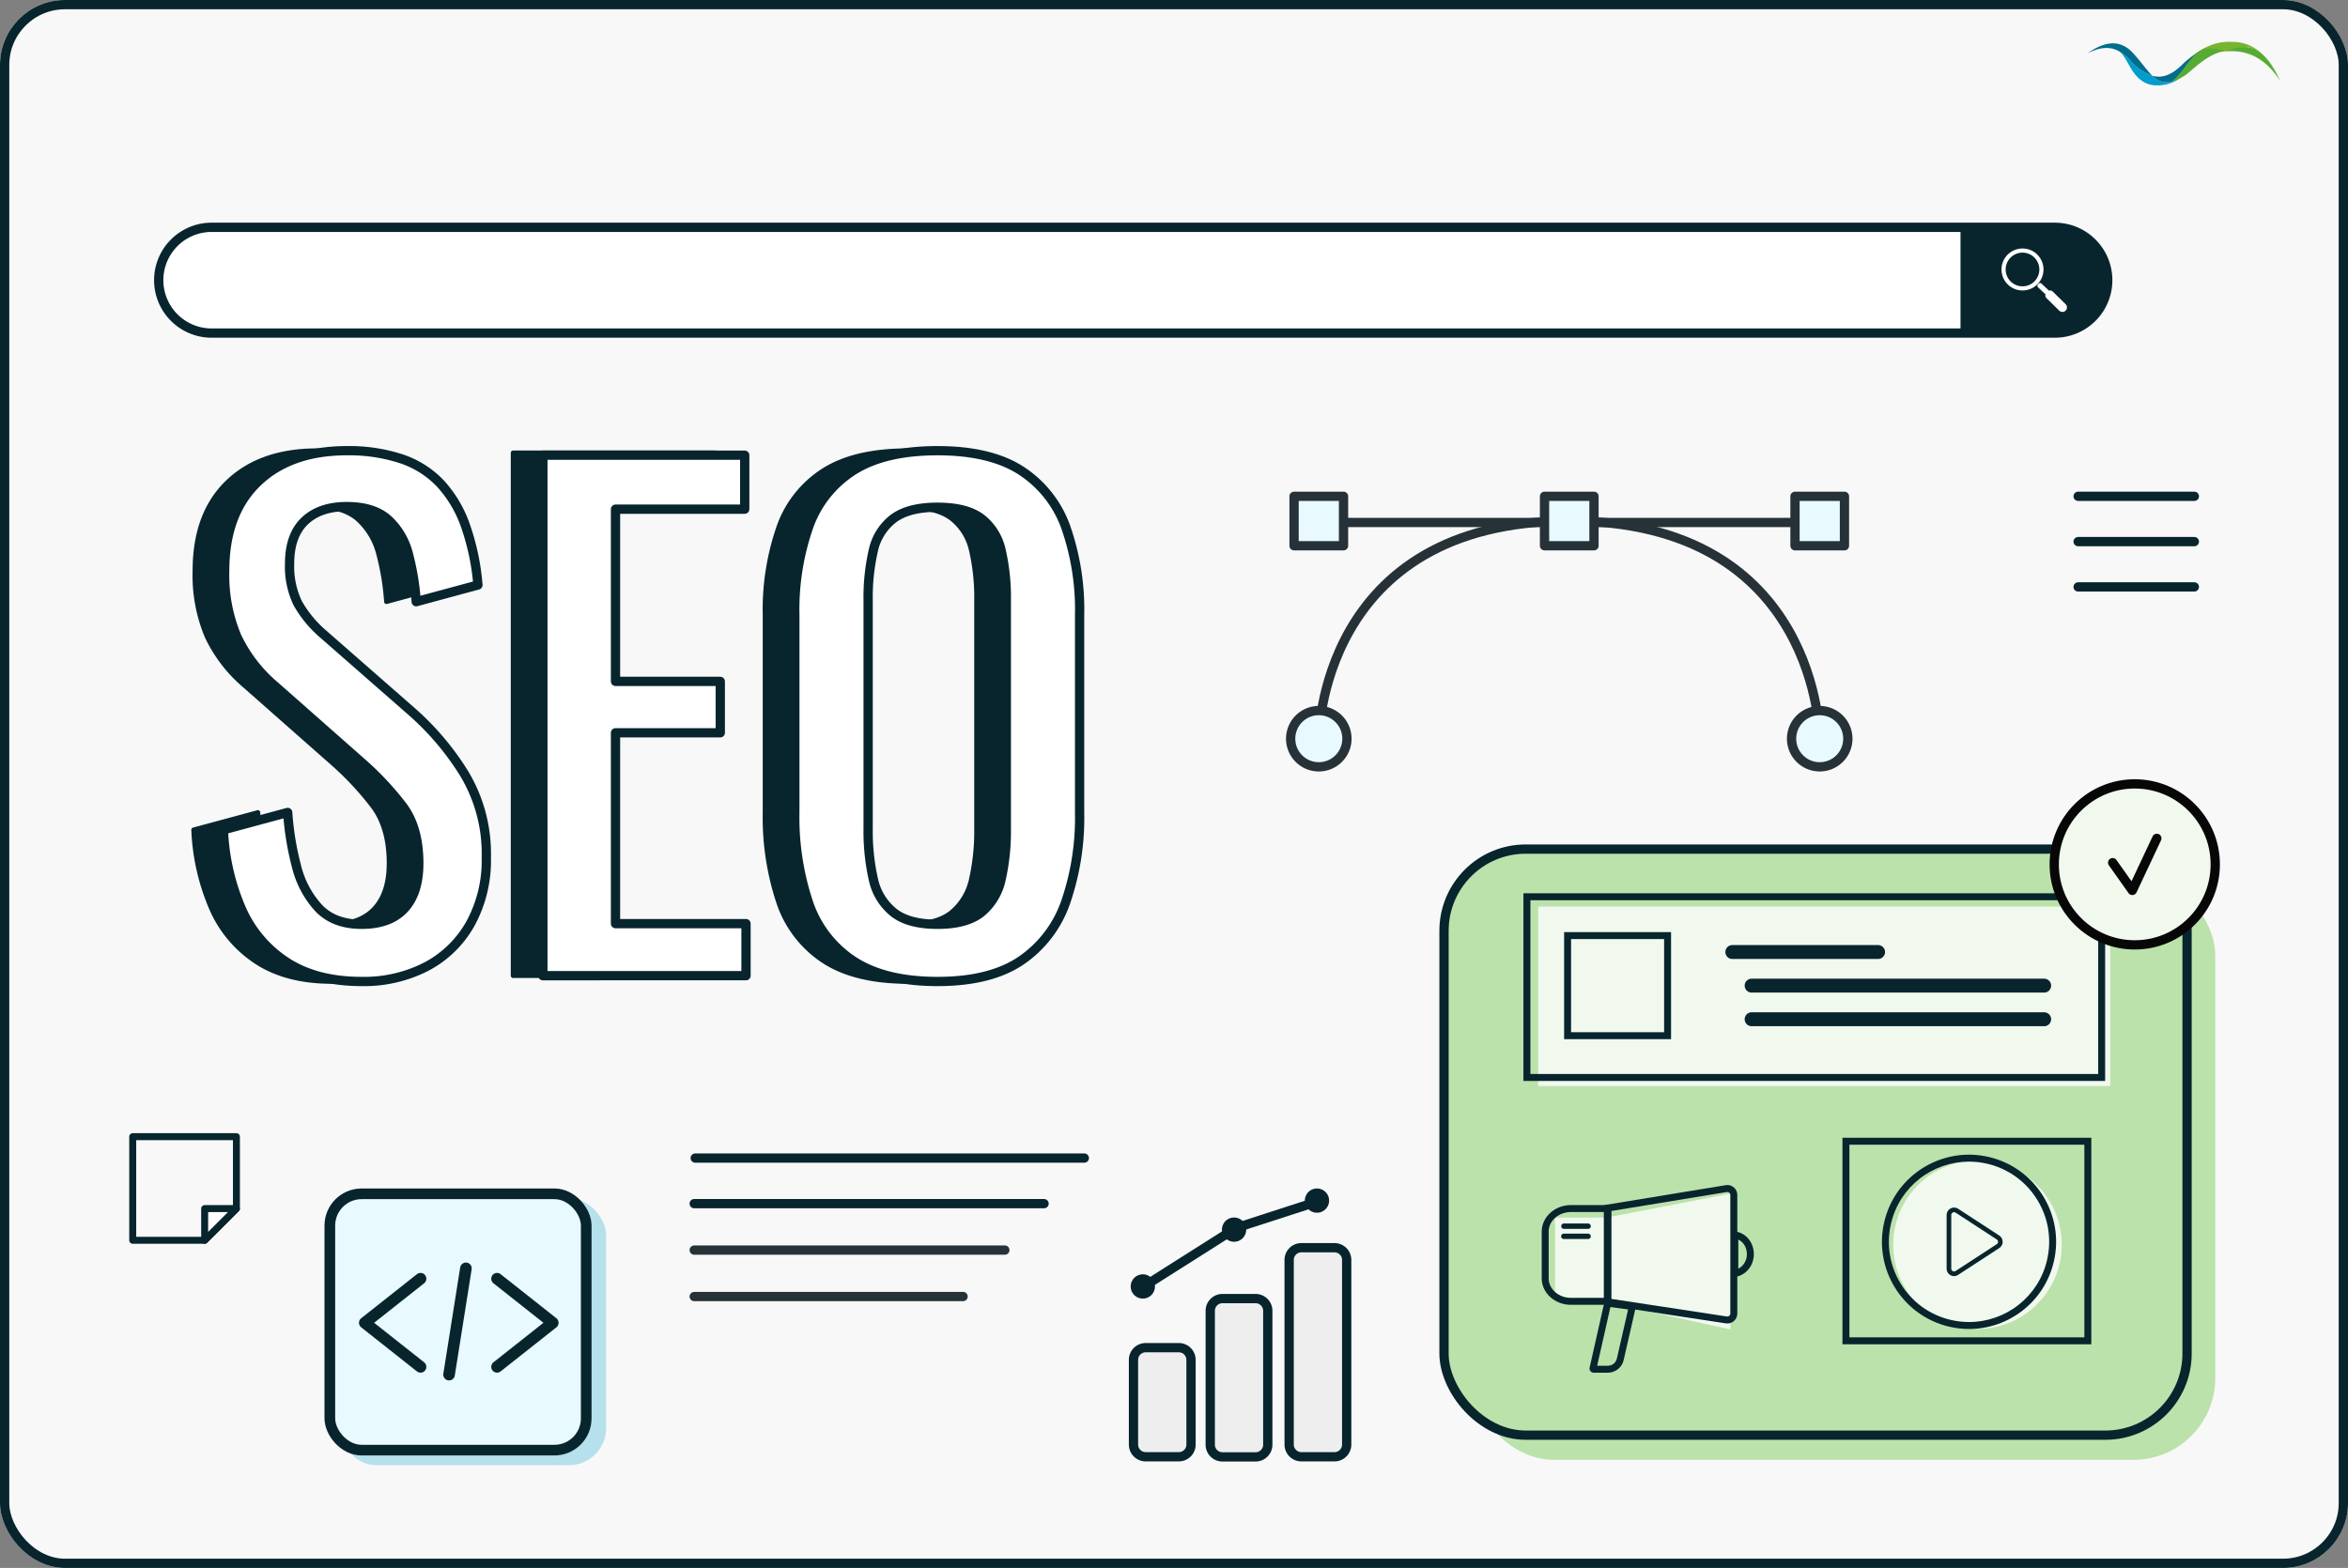<svg xmlns="http://www.w3.org/2000/svg" width="506" height="338" viewBox="0 0 506 338">
  <rect x="0" y="0" width="506" height="338" fill="#808080" stroke="none"/>
  <g id="Web" transform="translate(-99.303 -1398.299)">
    <g id="BG001" transform="translate(-327 -0.006)">
      <g id="Main_Service" data-name="Main Service" transform="translate(425.997 1394)">
        <g id="BG" transform="translate(0 0)">
          <g id="Rectangle_7462" data-name="Rectangle 7462" transform="translate(0.306 4.306)" fill="#f8f8f8" stroke="#08252e" stroke-width="2">
            <rect width="506" height="338" rx="14" stroke="none"/>
            <rect x="1" y="1" width="504" height="336" rx="13" fill="none"/>
          </g>
          <g id="Group_22991" data-name="Group 22991" transform="translate(450.183 13.334)">
            <path id="Path_22901" data-name="Path 22901" d="M280.38,21.232a8.308,8.308,0,0,0,6.413-1.659c-2.981,1.737-4.65,1.223-6.237-.308a11.567,11.567,0,0,1-4.972-3.508,8.606,8.606,0,0,0-2.521-1.938c2.255.935,2.723,6.46,7.316,7.414" transform="translate(-266.589 -11.956)" fill="#009ccc"/>
            <path id="Path_22902" data-name="Path 22902" d="M335.183,12.627a24.171,24.171,0,0,1,4.865-3.5c-2.365,2.467-2.961,4.671-5.226,6.386-2.981,1.737-4.65,1.223-6.237-.308,2.21.614,4.3-.25,6.6-2.579Z" transform="translate(-314.617 -7.898)" fill="#006d8e"/>
            <path id="Path_22903" data-name="Path 22903" d="M231.559,3.908a8.606,8.606,0,0,1,2.521,1.938,11.567,11.567,0,0,0,4.972,3.508c-1.268-1.223-2.481-3.091-4.273-5-2.588-2.75-5.771-2.611-9.694.14,2.591-1.287,4.624-1.472,6.475-.591Z" transform="translate(-225.084 -2.046)" fill="#006d8e"/>
            <path id="Path_22904" data-name="Path 22904" d="M412.421,1.629c-2.254-1.239-4.205.145-6.343.392-2,.231-4.066-.618-6.072.383a10.908,10.908,0,0,1,7.5-2.4,8.9,8.9,0,0,1,7.5,3.808,6.409,6.409,0,0,0-2.595-2.184" transform="translate(-376.4 0.001)" fill="#77b52e"/>
            <path id="Path_22905" data-name="Path 22905" d="M445,9.051c1.043.11,7.1-1.186,11.867,6.486C452.557,5.9,448.111,8.056,445,9.051" transform="translate(-415.322 -7.03)" fill="#56ab33"/>
            <path id="Path_22906" data-name="Path 22906" d="M370.931,11.327c-3.394.2-7.085,4.026-8.46,5.055a11.059,11.059,0,0,1-3.1,1.483c2.17-1.682,3.412-4.41,5.483-6.243,2.279-1.761,6.072-.3,6.072-.3" transform="translate(-341.252 -9.305)" fill="#56ab33"/>
          </g>
          <g id="Group_23794" data-name="Group 23794" transform="translate(-100.074 -783)" opacity="0">
            <g id="Group_23496" data-name="Group 23496" transform="translate(138.35 1040.349)">
              <rect id="Rectangle_7574" data-name="Rectangle 7574" width="82.459" height="51.681" fill="#e8faff" stroke="#08252e" stroke-width="1.5"/>
              <rect id="Rectangle_7577" data-name="Rectangle 7577" width="78.574" height="7.858" transform="translate(1.943 2.46)" fill="#c3e2ec"/>
              <line id="Line_317" data-name="Line 317" x2="21.076" transform="translate(9.387 17.117)" fill="none" stroke="#08252e" stroke-linecap="round" stroke-linejoin="round" stroke-width="2"/>
              <line id="Line_318" data-name="Line 318" x2="36.479" transform="translate(19.924 22.945)" fill="none" stroke="#08252e" stroke-linecap="round" stroke-linejoin="round" stroke-width="2"/>
              <line id="Line_319" data-name="Line 319" x2="10.741" transform="translate(15.265 28.774)" fill="none" stroke="#08252e" stroke-linecap="round" stroke-linejoin="round" stroke-width="2"/>
              <line id="Line_320" data-name="Line 320" x2="24.57" transform="translate(19.924 35.573)" fill="none" stroke="#08252e" stroke-linecap="round" stroke-linejoin="round" stroke-width="2"/>
              <line id="Line_321" data-name="Line 321" x2="21.076" transform="translate(9.387 41.401)" fill="none" stroke="#08252e" stroke-linecap="round" stroke-linejoin="round" stroke-width="2"/>
            </g>
            <g id="Group_23497" data-name="Group 23497" transform="translate(324.802 930.207)">
              <g id="Group_23472" data-name="Group 23472" transform="translate(1.245 1.245)">
                <path id="Path_27262" data-name="Path 27262" d="M35.933,38.523v-20a9.891,9.891,0,1,0-19.781,0v20H8.516v-20a17.527,17.527,0,0,1,35.055,0v20Z" transform="translate(-3.459 -1)" fill="#fff"/>
                <path id="Path_27263" data-name="Path 27263" d="M35.933,38.523v-20a9.891,9.891,0,1,0-19.781,0v20H8.516v-20a17.527,17.527,0,0,1,35.055,0v20Z" transform="translate(-3.459 -1)" fill="none" stroke="#08252e" stroke-miterlimit="10" stroke-width="2"/>
                <path id="Path_27264" data-name="Path 27264" d="M46.169,59.435A22.585,22.585,0,1,1,23.584,36.849,22.581,22.581,0,0,1,46.169,59.435" transform="translate(-1 -12.727)" fill="#bbe2ab"/>
                <path id="Path_27265" data-name="Path 27265" d="M46.169,59.435A22.585,22.585,0,1,1,23.584,36.849,22.581,22.581,0,0,1,46.169,59.435Z" transform="translate(-1 -12.727)" fill="none" stroke="#08252e" stroke-miterlimit="10" stroke-width="2"/>
                <path id="Path_27266" data-name="Path 27266" d="M37.287,62.445a5.3,5.3,0,1,0-7.356,4.888L27.8,75h8.377l-2.133-7.671a5.3,5.3,0,0,0,3.246-4.888" transform="translate(-9.403 -19.366)" fill="#08252e"/>
              </g>
            </g>
            <g id="Group_23498" data-name="Group 23498" transform="translate(238.547 845.081)">
              <line id="Line_442" data-name="Line 442" y1="30.852" x2="53.264" transform="translate(40.716 34.037)" fill="none" stroke="#08252e" stroke-miterlimit="10" stroke-width="2"/>
              <line id="Line_443" data-name="Line 443" x1="48.47" y2="28.075" transform="translate(130.986 184.924)" fill="none" stroke="#08252e" stroke-miterlimit="10" stroke-width="2"/>
              <line id="Line_444" data-name="Line 444" x2="51.966" y2="29.905" transform="translate(127.524 33.579)" fill="none" stroke="#08252e" stroke-miterlimit="10" stroke-width="2"/>
              <line id="Line_445" data-name="Line 445" x1="49.68" y1="28.589" transform="translate(40.683 183.677)" fill="none" stroke="#08252e" stroke-miterlimit="10" stroke-width="2"/>
              <line id="Line_446" data-name="Line 446" x2="0.087" y2="61.588" transform="translate(24.487 93.452)" fill="none" stroke="#08252e" stroke-miterlimit="10" stroke-width="2"/>
              <line id="Line_447" data-name="Line 447" x1="0.086" y1="61.089" transform="translate(197.896 93.693)" fill="none" stroke="#08252e" stroke-miterlimit="10" stroke-width="2"/>
              <g id="Group_23474" data-name="Group 23474" transform="translate(0.5 0.5)">
                <g id="Group_23476" data-name="Group 23476">
                  <path id="Path_27267" data-name="Path 27267" d="M53.047,114.12A48.976,48.976,0,0,0,94.694,137.3c.173,0,.343-.012.513-.013" transform="translate(15.386 33.85)" fill="none" stroke="#08252e" stroke-miterlimit="10" stroke-width="2"/>
                  <path id="Path_27268" data-name="Path 27268" d="M127.827,81.985A48.988,48.988,0,0,0,85.42,56.656" transform="translate(25.173 16.477)" fill="none" stroke="#08252e" stroke-miterlimit="10" stroke-width="2"/>
                  <path id="Path_27269" data-name="Path 27269" d="M85.42,137.218a48.964,48.964,0,0,0,40.953-22.879" transform="translate(25.173 33.916)" fill="none" stroke="#08252e" stroke-miterlimit="10" stroke-width="2"/>
                  <path id="Path_27270" data-name="Path 27270" d="M118.321,76.105a48.993,48.993,0,0,1-1.456,49.793" transform="translate(34.679 22.357)" fill="none" stroke="#08252e" stroke-miterlimit="10" stroke-width="2"/>
                  <path id="Path_27271" data-name="Path 27271" d="M53.251,76.424a49.031,49.031,0,0,0,1.505,49.092" transform="translate(13.676 22.453)" fill="none" stroke="#08252e" stroke-miterlimit="10" stroke-width="2"/>
                  <path id="Path_27272" data-name="Path 27272" d="M51.891,82.4A49,49,0,0,1,95.045,56.645c.172,0,.341.012.512.013" transform="translate(15.037 16.474)" fill="none" stroke="#08252e" stroke-miterlimit="10" stroke-width="2"/>
                  <path id="Path_27273" data-name="Path 27273" d="M72.279,26.252a20.834,20.834,0,0,0,16.6,8.245c.173,0,.34-.021.512-.026" transform="translate(21.2 7.285)" fill="none" stroke="#08252e" stroke-miterlimit="10" stroke-width="2"/>
                  <path id="Path_27274" data-name="Path 27274" d="M101.851,25.9A20.833,20.833,0,0,1,85.42,34.577" transform="translate(25.173 7.179)" fill="none" stroke="#08252e" stroke-miterlimit="10" stroke-width="2"/>
                  <path id="Path_27275" data-name="Path 27275" d="M106.82,33.579a20.892,20.892,0,1,0-33.545.458" transform="translate(20.204 -0.5)" fill="none" stroke="#08252e" stroke-miterlimit="10" stroke-width="2"/>
                  <path id="Path_27276" data-name="Path 27276" d="M85.42,151.063a20.879,20.879,0,0,1,19.893,16.418" transform="translate(25.173 45.018)" fill="none" stroke="#08252e" stroke-miterlimit="10" stroke-width="2"/>
                  <path id="Path_27277" data-name="Path 27277" d="M69.5,166.754a20.88,20.88,0,0,1,20.217-15.711c.173,0,.341.022.513.026" transform="translate(20.361 45.012)" fill="none" stroke="#08252e" stroke-miterlimit="10" stroke-width="2"/>
                  <path id="Path_27278" data-name="Path 27278" d="M69.659,163.107a20.884,20.884,0,1,0,40.623.735" transform="translate(20.204 48.659)" fill="none" stroke="#08252e" stroke-miterlimit="10" stroke-width="2"/>
                  <path id="Path_27279" data-name="Path 27279" d="M156.345,81.755c.09,0,.176.013.266.013a20.891,20.891,0,1,0-18.671-30.222" transform="translate(41.05 11.438)" fill="none" stroke="#08252e" stroke-miterlimit="10" stroke-width="2"/>
                  <path id="Path_27280" data-name="Path 27280" d="M139.113,68.74a20.743,20.743,0,0,1-.659-19.876" transform="translate(40.535 14.121)" fill="none" stroke="#08252e" stroke-miterlimit="10" stroke-width="2"/>
                  <path id="Path_27281" data-name="Path 27281" d="M156.192,74.458a20.855,20.855,0,0,1-17.747-10.333" transform="translate(41.203 18.735)" fill="none" stroke="#08252e" stroke-miterlimit="10" stroke-width="2"/>
                  <path id="Path_27282" data-name="Path 27282" d="M18.919,74.275A20.879,20.879,0,0,0,33.987,63.936" transform="translate(5.068 18.678)" fill="none" stroke="#08252e" stroke-miterlimit="10" stroke-width="2"/>
                  <path id="Path_27283" data-name="Path 27283" d="M40.716,52.952A20.889,20.889,0,1,0,21.391,81.769a21.109,21.109,0,0,0,3.1-.254" transform="translate(-0.5 11.438)" fill="none" stroke="#08252e" stroke-miterlimit="10" stroke-width="2"/>
                  <path id="Path_27284" data-name="Path 27284" d="M31.65,49.942a20.815,20.815,0,0,1-1.162,18.225" transform="translate(8.566 14.447)" fill="none" stroke="#08252e" stroke-miterlimit="10" stroke-width="2"/>
                  <path id="Path_27285" data-name="Path 27285" d="M156.282,118.967a20.859,20.859,0,0,0-17.848,10.363" transform="translate(41.2 35.315)" fill="none" stroke="#08252e" stroke-miterlimit="10" stroke-width="2"/>
                  <path id="Path_27286" data-name="Path 27286" d="M156.44,118.969c.06,0,.118-.009.18-.009a20.891,20.891,0,1,1-18.707,30.151" transform="translate(41.043 35.313)" fill="none" stroke="#08252e" stroke-miterlimit="10" stroke-width="2"/>
                  <path id="Path_27287" data-name="Path 27287" d="M139.1,126.924a20.738,20.738,0,0,0-.677,19.78" transform="translate(40.536 37.72)" fill="none" stroke="#08252e" stroke-miterlimit="10" stroke-width="2"/>
                  <path id="Path_27288" data-name="Path 27288" d="M24.575,119.228a20.879,20.879,0,1,0,16.108,28.637" transform="translate(-0.5 35.313)" fill="none" stroke="#08252e" stroke-miterlimit="10" stroke-width="2"/>
                  <path id="Path_27289" data-name="Path 27289" d="M18.986,119.166A20.9,20.9,0,0,1,34.1,129.715" transform="translate(5.089 35.375)" fill="none" stroke="#08252e" stroke-miterlimit="10" stroke-width="2"/>
                  <path id="Path_27290" data-name="Path 27290" d="M31.587,145.354a20.884,20.884,0,0,0-.994-18.088" transform="translate(8.598 37.824)" fill="none" stroke="#08252e" stroke-miterlimit="10" stroke-width="2"/>
                  <line id="Line_448" data-name="Line 448" y1="24.947" transform="translate(110.593 171.134)" fill="none" stroke="#08252e" stroke-miterlimit="10" stroke-width="2"/>
                  <line id="Line_449" data-name="Line 449" y2="31.375" transform="translate(110.593 41.757)" fill="none" stroke="#08252e" stroke-miterlimit="10" stroke-width="2"/>
                  <line id="Line_450" data-name="Line 450" x1="28.088" y1="16.39" transform="translate(151.545 148.255)" fill="none" stroke="#08252e" stroke-miterlimit="10" stroke-width="2"/>
                  <line id="Line_451" data-name="Line 451" x1="27.872" y1="16.265" transform="translate(39.055 82.613)" fill="none" stroke="#08252e" stroke-miterlimit="10" stroke-width="2"/>
                  <line id="Line_452" data-name="Line 452" x1="29.242" y2="17.119" transform="translate(39.19 147.97)" fill="none" stroke="#08252e" stroke-miterlimit="10" stroke-width="2"/>
                  <line id="Line_453" data-name="Line 453" x1="26.648" y2="15.6" transform="translate(153.001 82.861)" fill="none" stroke="#08252e" stroke-miterlimit="10" stroke-width="2"/>
                </g>
              </g>
            </g>
            <g id="Group_23499" data-name="Group 23499" transform="translate(134.357 842.332)">
              <g id="Group_23479" data-name="Group 23479" transform="translate(0.51 0.509)">
                <path id="Path_27291" data-name="Path 27291" d="M75.717,38.109A37.609,37.609,0,1,0,38.109,75.717,37.609,37.609,0,0,0,75.717,38.109" transform="translate(-0.025 -0.024)" fill="#e8faff"/>
                <circle id="Ellipse_923" data-name="Ellipse 923" cx="37.609" cy="37.609" r="37.609" transform="translate(0 0)" fill="none" stroke="#08252e" stroke-miterlimit="10" stroke-width="2"/>
                <g id="Group_23480" data-name="Group 23480" transform="translate(21.191 17.921)">
                  <path id="Path_27292" data-name="Path 27292" d="M41.607,20.769A10.188,10.188,0,1,1,31.42,10.581,10.187,10.187,0,0,1,41.607,20.769" transform="translate(-15.065 -10.581)" fill="#08252e"/>
                  <path id="Path_27293" data-name="Path 27293" d="M47.494,50.936a16.359,16.359,0,0,0-32.71,0Z" transform="translate(-14.784 -11.64)" fill="#08252e"/>
                </g>
                <line id="Line_454" data-name="Line 454" x2="21.881" y2="9.117" transform="translate(73.394 44.094)" fill="#fff"/>
                <line id="Line_455" data-name="Line 455" x2="21.881" y2="9.117" transform="translate(73.394 49.843)" fill="none" stroke="#08252e" stroke-linecap="round" stroke-miterlimit="10" stroke-width="2"/>
              </g>
            </g>
            <g id="Group_23500" data-name="Group 23500" transform="translate(482.833 1037.994)">
              <g id="Group_23490" data-name="Group 23490" transform="translate(10.205 -19.936)">
                <path id="Path_27316" data-name="Path 27316" d="M75.394,50.583H17.656A7.656,7.656,0,0,1,10,42.927V-12.344A7.656,7.656,0,0,1,17.656-20H75.394a7.656,7.656,0,0,1,7.656,7.656V42.927a7.656,7.656,0,0,1-7.656,7.656" transform="translate(-6 24)" fill="#bbe2ab"/>
                <path id="Path_27303" data-name="Path 27303" d="M75.394,50.583H17.656A7.656,7.656,0,0,1,10,42.927V-12.344A7.656,7.656,0,0,1,17.656-20H75.394a7.656,7.656,0,0,1,7.656,7.656V42.927a7.656,7.656,0,0,1-7.656,7.656" transform="translate(-10 20)" fill="#bbe2ab" stroke="#08252e" stroke-width="2"/>
                <g id="Group_23491" data-name="Group 23491" transform="translate(6.986 12.77)">
                  <path id="Path_27305" data-name="Path 27305" d="M27.141,14.6h22.34v3.269l10.952-6.316L49.481,5.244V8.513H27.141Z" transform="translate(-0.671 -5.244)" fill="#08252e"/>
                  <path id="Path_27306" data-name="Path 27306" d="M60.434,19.34H38.093V16.071L27.141,22.387,38.093,28.7V25.432h22.34Z" transform="translate(-0.671 2.866)" fill="#fff" stroke="#08252e" stroke-linecap="round" stroke-linejoin="round" stroke-width="1"/>
                  <g id="Group_23492" data-name="Group 23492" transform="translate(0 7.033)">
                    <path id="Path_27307" data-name="Path 27307" d="M26,33.083l-1.053.383a33.421,33.421,0,0,1-4.988-7.832,28.11,28.11,0,0,1-1.764-9.07l.769-.321-4.68-11.2a9.2,9.2,0,0,0-2.272,2.576c-2.649,4.475-2.386,11.344.277,18.052S17.805,38.367,23,42.13c3.069,2.221,5.7,2.609,7.736,2.287Z" transform="translate(-10.156 -2.915)" fill="#08252e"/>
                    <path id="Path_27308" data-name="Path 27308" d="M21.856,20.536l-1.455.528,4.791,11.467a8.505,8.505,0,0,0,1.448-.625A2.79,2.79,0,0,0,27.9,28.43l-2.5-6.3a2.783,2.783,0,0,0-3.54-1.591" transform="translate(-2.651 8.313)" fill="#08252e"/>
                    <path id="Path_27309" data-name="Path 27309" d="M15.444,3.978a10.99,10.99,0,0,0-1.875.88L18.348,16.3l1.61-.672a2.785,2.785,0,0,0,1.521-3.581L18.966,5.595a2.779,2.779,0,0,0-3.522-1.617" transform="translate(-7.656 -3.815)" fill="#08252e"/>
                  </g>
                </g>
              </g>
            </g>
            <g id="Group_23501" data-name="Group 23501" transform="translate(461.714 845.581)">
              <g id="Group_23495" data-name="Group 23495" transform="translate(0 0)">
                <path id="Path_27310" data-name="Path 27310" d="M102.141,28.009H6.524A6.525,6.525,0,0,1,0,21.485V6.524A6.524,6.524,0,0,1,6.524,0h95.617a6.524,6.524,0,0,1,6.524,6.524v14.96a6.525,6.525,0,0,1-6.524,6.524" transform="translate(0 -0.001)" fill="#08252e"/>
                <path id="Path_27311" data-name="Path 27311" d="M10.782,18.773a1.288,1.288,0,0,1-1.032-.458A1.539,1.539,0,0,1,9.4,17.166l.414-3.626c.029-.091.015-.153-.046-.184a.234.234,0,0,0-.23.046L6.559,15.559a1.41,1.41,0,0,1-1.148.3,1.427,1.427,0,0,1-.964-.711,1.388,1.388,0,0,1-.161-1.285,1.475,1.475,0,0,1,.85-.78l3.352-1.515c.091-.031.137-.077.137-.139s-.046-.106-.137-.137L5.135,9.776A1.368,1.368,0,0,1,4.308,8.9a1.508,1.508,0,0,1,.139-1.192A1.434,1.434,0,0,1,5.411,7a1.506,1.506,0,0,1,1.148.253l2.983,2.2a.226.226,0,0,0,.23.046c.06-.029.075-.091.046-.183L9.4,5.69a1.489,1.489,0,0,1,.369-1.147,1.406,1.406,0,0,1,1.1-.46A1.363,1.363,0,0,1,12.25,5.69l-.413,3.628c-.031.091-.016.153.046.183a.226.226,0,0,0,.23-.046L15.1,7.3A1.447,1.447,0,0,1,16.268,7a1.3,1.3,0,0,1,.941.713A1.382,1.382,0,0,1,17.369,9a1.477,1.477,0,0,1-.848.78l-3.35,1.515c-.093.031-.139.077-.139.137s.046.108.139.139l3.35,1.515a1.446,1.446,0,0,1,.848.871,1.343,1.343,0,0,1-.16,1.194,1.3,1.3,0,0,1-.941.711,1.539,1.539,0,0,1-1.169-.251L12.113,13.4a.234.234,0,0,0-.23-.046c-.062.031-.077.093-.046.184l.413,3.626a1.325,1.325,0,0,1-.343,1.148,1.492,1.492,0,0,1-1.125.458" transform="translate(2.645 2.576)" fill="#fff"/>
                <path id="Path_27312" data-name="Path 27312" d="M22.907,18.773a1.288,1.288,0,0,1-1.032-.458,1.539,1.539,0,0,1-.346-1.148l.414-3.626c.029-.091.015-.153-.046-.184a.234.234,0,0,0-.23.046l-2.983,2.158a1.41,1.41,0,0,1-1.148.3,1.427,1.427,0,0,1-.964-.711,1.388,1.388,0,0,1-.161-1.285,1.475,1.475,0,0,1,.85-.78l3.352-1.515c.091-.031.137-.077.137-.139s-.046-.106-.137-.137L17.26,9.776a1.368,1.368,0,0,1-.827-.873,1.508,1.508,0,0,1,.139-1.192A1.434,1.434,0,0,1,17.536,7a1.506,1.506,0,0,1,1.148.253l2.983,2.2a.226.226,0,0,0,.23.046c.06-.029.075-.091.046-.183L21.529,5.69A1.489,1.489,0,0,1,21.9,4.543a1.408,1.408,0,0,1,1.1-.46A1.363,1.363,0,0,1,24.375,5.69l-.413,3.628c-.031.091-.016.153.047.183a.224.224,0,0,0,.228-.046L27.223,7.3A1.449,1.449,0,0,1,28.394,7a1.308,1.308,0,0,1,.94.713A1.378,1.378,0,0,1,29.494,9a1.477,1.477,0,0,1-.848.78L25.3,11.291c-.093.031-.139.077-.139.137s.046.108.139.139l3.35,1.515a1.446,1.446,0,0,1,.848.871,1.343,1.343,0,0,1-.16,1.194,1.3,1.3,0,0,1-.94.711,1.542,1.542,0,0,1-1.171-.251L24.238,13.4a.232.232,0,0,0-.228-.046c-.064.031-.078.093-.047.184l.413,3.626a1.325,1.325,0,0,1-.343,1.148,1.492,1.492,0,0,1-1.125.458" transform="translate(10.297 2.576)" fill="#fff"/>
                <path id="Path_27313" data-name="Path 27313" d="M35.031,18.773A1.288,1.288,0,0,1,34,18.314a1.539,1.539,0,0,1-.346-1.148l.414-3.626c.029-.091.015-.153-.046-.184a.234.234,0,0,0-.23.046l-2.983,2.158a1.41,1.41,0,0,1-1.148.3,1.427,1.427,0,0,1-.964-.711,1.388,1.388,0,0,1-.161-1.285,1.475,1.475,0,0,1,.85-.78l3.352-1.515c.091-.031.137-.077.137-.139s-.046-.106-.137-.137L29.384,9.776a1.368,1.368,0,0,1-.827-.873A1.508,1.508,0,0,1,28.7,7.711,1.434,1.434,0,0,1,29.66,7a1.506,1.506,0,0,1,1.148.253l2.983,2.2a.226.226,0,0,0,.23.046c.06-.029.075-.091.046-.183L33.653,5.69a1.489,1.489,0,0,1,.369-1.147,1.408,1.408,0,0,1,1.1-.46A1.363,1.363,0,0,1,36.5,5.69l-.413,3.628c-.031.091-.016.153.047.183a.224.224,0,0,0,.228-.046L39.347,7.3a1.447,1.447,0,0,1,1.17-.3,1.3,1.3,0,0,1,.941.713A1.378,1.378,0,0,1,41.618,9a1.477,1.477,0,0,1-.848.78l-3.35,1.515c-.093.031-.139.077-.139.137s.046.108.139.139l3.35,1.515a1.446,1.446,0,0,1,.848.871,1.343,1.343,0,0,1-.16,1.194,1.3,1.3,0,0,1-.941.711,1.539,1.539,0,0,1-1.17-.251L36.362,13.4a.232.232,0,0,0-.228-.046c-.064.031-.078.093-.047.184l.413,3.626a1.325,1.325,0,0,1-.343,1.148,1.492,1.492,0,0,1-1.125.458" transform="translate(17.948 2.576)" fill="#fff"/>
                <path id="Path_27314" data-name="Path 27314" d="M47.156,18.773a1.288,1.288,0,0,1-1.032-.458,1.539,1.539,0,0,1-.346-1.148l.414-3.626c.029-.091.015-.153-.046-.184a.234.234,0,0,0-.23.046l-2.983,2.158a1.41,1.41,0,0,1-1.148.3,1.427,1.427,0,0,1-.964-.711,1.389,1.389,0,0,1-.161-1.285,1.475,1.475,0,0,1,.85-.78l3.352-1.515c.091-.031.137-.077.137-.139s-.046-.106-.137-.137L41.509,9.776a1.368,1.368,0,0,1-.827-.873,1.508,1.508,0,0,1,.139-1.192A1.434,1.434,0,0,1,41.785,7a1.506,1.506,0,0,1,1.148.253l2.983,2.2a.226.226,0,0,0,.23.046c.06-.029.075-.091.046-.183L45.778,5.69a1.489,1.489,0,0,1,.369-1.147,1.408,1.408,0,0,1,1.1-.46A1.363,1.363,0,0,1,48.624,5.69l-.413,3.628c-.031.091-.016.153.047.183a.224.224,0,0,0,.228-.046L51.472,7.3A1.449,1.449,0,0,1,52.643,7a1.305,1.305,0,0,1,.94.713A1.378,1.378,0,0,1,53.743,9a1.477,1.477,0,0,1-.848.78l-3.35,1.515c-.093.031-.139.077-.139.137s.046.108.139.139l3.35,1.515a1.446,1.446,0,0,1,.848.871,1.343,1.343,0,0,1-.16,1.194,1.3,1.3,0,0,1-.94.711,1.542,1.542,0,0,1-1.171-.251L48.487,13.4a.232.232,0,0,0-.228-.046c-.064.031-.078.093-.047.184l.413,3.626a1.325,1.325,0,0,1-.343,1.148,1.492,1.492,0,0,1-1.125.458" transform="translate(25.6 2.576)" fill="#fff"/>
                <path id="Path_27315" data-name="Path 27315" d="M59.28,18.773a1.288,1.288,0,0,1-1.032-.458,1.539,1.539,0,0,1-.346-1.148l.414-3.626c.029-.091.015-.153-.046-.184a.234.234,0,0,0-.23.046l-2.983,2.158a1.41,1.41,0,0,1-1.148.3,1.427,1.427,0,0,1-.964-.711,1.388,1.388,0,0,1-.161-1.285,1.475,1.475,0,0,1,.85-.78l3.352-1.515c.091-.031.137-.077.137-.139s-.046-.106-.137-.137L53.633,9.776a1.368,1.368,0,0,1-.827-.873,1.508,1.508,0,0,1,.139-1.192A1.434,1.434,0,0,1,53.909,7a1.506,1.506,0,0,1,1.148.253l2.983,2.2a.226.226,0,0,0,.23.046c.06-.029.075-.091.046-.183L57.9,5.69a1.489,1.489,0,0,1,.369-1.147,1.408,1.408,0,0,1,1.1-.46A1.363,1.363,0,0,1,60.748,5.69l-.413,3.628c-.031.091-.016.153.047.183a.224.224,0,0,0,.228-.046L63.6,7.3A1.447,1.447,0,0,1,64.766,7a1.3,1.3,0,0,1,.941.713A1.378,1.378,0,0,1,65.867,9a1.477,1.477,0,0,1-.848.78l-3.35,1.515c-.091.031-.139.077-.139.137s.047.108.139.139l3.35,1.515a1.446,1.446,0,0,1,.848.871,1.343,1.343,0,0,1-.16,1.194,1.3,1.3,0,0,1-.941.711,1.539,1.539,0,0,1-1.169-.251L60.611,13.4a.232.232,0,0,0-.228-.046c-.064.031-.078.093-.047.184l.413,3.626a1.325,1.325,0,0,1-.343,1.148,1.492,1.492,0,0,1-1.125.458" transform="translate(33.252 2.576)" fill="#bbe2ab"/>
              </g>
            </g>
            <rect id="Rectangle_7844" data-name="Rectangle 7844" width="69" height="67" transform="translate(509.047 896)" fill="#eee"/>
            <line id="Line_456" data-name="Line 456" x2="83.847" transform="translate(482.241 948.076)" fill="none" stroke="#08252e" stroke-linecap="round" stroke-linejoin="round" stroke-width="2"/>
            <line id="Line_457" data-name="Line 457" x2="75.392" transform="translate(482.022 957.901)" fill="none" stroke="#08252e" stroke-linecap="round" stroke-linejoin="round" stroke-width="2"/>
            <line id="Line_458" data-name="Line 458" x2="66.941" transform="translate(482.022 967.912)" fill="none" stroke="#263238" stroke-linecap="round" stroke-linejoin="round" stroke-width="2"/>
            <line id="Line_459" data-name="Line 459" x2="57.941" transform="translate(482.022 977.924)" fill="none" stroke="#263238" stroke-linecap="round" stroke-linejoin="round" stroke-width="2"/>
            <g id="Layer_1" data-name="Layer 1" transform="translate(32.52 800.065)">
              <g id="Group_23076" data-name="Group 23076" transform="translate(123.576 148.011)">
                <path id="Path_26608" data-name="Path 26608" d="M13.384,7.67a7.626,7.626,0,1,0-.2,15.251h.2a7.537,7.537,0,0,0,7.526-7.526A7.665,7.665,0,0,0,13.384,7.67Zm0,12.852a5.128,5.128,0,1,1,0-10.255,5.205,5.205,0,0,1,5.128,5.128A5.357,5.357,0,0,1,13.384,20.522Z" transform="translate(6.796 7.801)" fill="#08252e"/>
                <path id="Path_26609" data-name="Path 26609" d="M49.6,16v-.308h3.213V.64H28.323v9.441H3.015V41.617H0v4.511A4.708,4.708,0,0,0,4.335,50.64H48.482a4.422,4.422,0,0,0,4.313-4.511V41.617H49.582V16ZM5.634,41.111V12.678H28.521V19.72l7.791-3.807h.066l.066-.022H47.381V16.2l-.2,24.912v.308H30.92V39.5A7.541,7.541,0,0,0,23.2,31.978H16.967a7.711,7.711,0,0,0-7.724,7.548v1.893H5.634ZM28.323,39.5v1.915H11.862V39.5a5.205,5.205,0,0,1,5.128-5.128h6.228A5.077,5.077,0,0,1,28.345,39.5ZM50.11,44.016h.308v1.915A1.885,1.885,0,0,1,48.5,47.845H4.313A1.885,1.885,0,0,1,2.4,45.931V44.016H50.11ZM35.717,13.294,31.36,15.473l-.44.22V3.237H50.4V13.272H35.717Z" transform="translate(0 -0.64)" fill="#08252e"/>
                <path id="Path_26610" data-name="Path 26610" d="M17.679,3.47H15.06V6.089h2.619Z" transform="translate(18.083 2.758)" fill="#08252e"/>
                <path id="Path_26611" data-name="Path 26611" d="M20.509,3.47H17.89V6.089h2.619Z" transform="translate(21.481 2.758)" fill="#08252e"/>
                <path id="Path_26612" data-name="Path 26612" d="M23.339,3.47H20.72V6.089h2.619Z" transform="translate(24.879 2.758)" fill="#08252e"/>
              </g>
            </g>
          </g>
        </g>
      </g>
    </g>
    <g id="Group_23795" data-name="Group 23795" transform="translate(4.302 615.342)">
      <g id="SHIRT_PAGE" data-name="SHIRT PAGE" transform="translate(406.192 951.936)">
        <rect id="Rectangle_7530" data-name="Rectangle 7530" width="160.126" height="126.339" rx="17.61" transform="translate(6.078 19.372)" fill="#bbe2ab"/>
        <rect id="Rectangle_7531" data-name="Rectangle 7531" width="160.126" height="126.339" rx="17.61" transform="translate(0 14.055)" fill="#bbe2ab" stroke="#08252e" stroke-linecap="round" stroke-linejoin="round" stroke-width="2"/>
        <g id="Group_22977" data-name="Group 22977" transform="translate(21.049 86.471)">
          <path id="Path_24447" data-name="Path 24447" d="M114.816,80.394v29.27l-28.326-6.2H77.022V85.559h11.02Z" transform="translate(-74.134 -78.536)" fill="#fff" opacity="0.8"/>
          <g id="Path_24271" data-name="Path 24271" transform="translate(-56.495 -306.425)" fill="none">
            <path d="M70.754,346.88H67.7a.9.9,0,0,1-.879-1.113l3.3-14.6c.1-.413.429,0,.841,0l4.882.671a.9.9,0,0,1,.879,1.114l-2.564,11.195A3.486,3.486,0,0,1,70.754,346.88Z" stroke="none"/>
            <path d="M 70.754 345.38 C 71.685 345.38 72.501 344.727 72.694 343.828 L 72.698 343.809 L 75.117 333.249 L 71.307 332.726 L 68.45 345.38 L 70.754 345.38 M 70.754 346.88 L 67.705 346.88 C 67.128 346.88 66.688 346.344 66.825 345.766 L 70.122 331.164 C 70.218 330.751 70.551 331.164 70.963 331.164 L 75.846 331.835 C 76.422 331.835 76.862 332.372 76.725 332.949 L 74.161 344.144 C 73.817 345.738 72.389 346.88 70.754 346.88 Z" stroke="none" fill="#08252e"/>
          </g>
          <g id="Path_24272" data-name="Path 24272" transform="translate(-60.614 -304.091)" fill="none">
            <path d="M101.484,323.988h0v-9.941h.143a4.746,4.746,0,0,1,4.7,4.964A4.866,4.866,0,0,1,101.484,323.988Z" stroke="none"/>
            <path d="M 102.984 322.132 C 104.087 321.569 104.829 320.397 104.829 319.011 C 104.829 318.048 104.502 317.164 103.908 316.522 C 103.638 316.231 103.328 316.003 102.984 315.84 L 102.984 322.132 M 101.484 323.988 L 101.484 314.047 L 101.627 314.047 C 104.375 314.047 106.329 316.274 106.329 319.011 C 106.329 321.761 104.232 323.988 101.484 323.988 Z" stroke="none" fill="#08252e"/>
          </g>
          <g id="Path_24273" data-name="Path 24273" transform="translate(-54.694 -303.104)" fill="none">
            <path d="M61,328.929H69.58V307.424H61a6.044,6.044,0,0,0-6.3,5.733v10.051C54.694,326.372,57.52,328.929,61,328.929Z" stroke="none"/>
            <path d="M 68.08 327.429 L 68.08 308.924 L 60.996 308.924 C 58.348 308.924 56.194 310.823 56.194 313.157 L 56.194 323.209 C 56.194 325.536 58.348 327.429 60.996 327.429 L 68.08 327.429 M 69.58 328.929 L 60.996 328.929 C 57.52 328.929 54.694 326.372 54.694 323.209 L 54.694 313.157 C 54.694 309.995 57.52 307.424 60.996 307.424 L 69.58 307.424 L 69.58 328.929 Z" stroke="none" fill="#08252e"/>
          </g>
          <g id="Path_24274" data-name="Path 24274" transform="translate(-57.061 -302.349)" fill="none">
            <path d="M70.59,306.669l26.14-4.29a2.139,2.139,0,0,1,2.486,2.117v25.562a2.138,2.138,0,0,1-2.459,2.118L70.59,328.187Z" stroke="none"/>
            <path d="M 97.088 303.849 C 97.052 303.849 97.016 303.852 96.98 303.858 L 96.973 303.859 L 72.09 307.942 L 72.09 326.899 L 96.994 330.694 C 97.374 330.754 97.717 330.44 97.717 330.057 L 97.717 304.496 C 97.717 304.145 97.429 303.849 97.088 303.849 M 97.088 302.349 C 98.243 302.349 99.217 303.298 99.217 304.496 L 99.217 330.057 C 99.217 331.364 98.049 332.381 96.758 332.175 L 70.59 328.187 L 70.59 306.669 L 96.731 302.379 C 96.851 302.358 96.97 302.349 97.088 302.349 Z" stroke="none" fill="#08252e"/>
          </g>
          <path id="Path_24275" data-name="Path 24275" d="M65.426,313.248H60.193a.578.578,0,0,1,0-1.155h5.234a.58.58,0,0,1,.577.577A.564.564,0,0,1,65.426,313.248Z" transform="translate(-55.428 -303.799)" fill="#08252e"/>
          <path id="Path_24276" data-name="Path 24276" d="M65.426,315.816H60.193a.577.577,0,0,1,0-1.155h5.234a.581.581,0,0,1,.577.578A.564.564,0,0,1,65.426,315.816Z" transform="translate(-55.428 -304.181)" fill="#08252e"/>
        </g>
        <g id="Group_22978" data-name="Group 22978" transform="translate(85.863 76.283)">
          <g id="Group_22979" data-name="Group 22979" transform="translate(0 0)">
            <g id="Path_24444" data-name="Path 24444" transform="translate(-108.756 -218.872)" fill="none">
              <path d="M162.387,218.872H108.756v44.522h53.631Z" stroke="none"/>
              <path d="M 110.256 220.372 L 110.256 261.894 L 160.887 261.894 L 160.887 220.372 L 110.256 220.372 M 108.756 218.872 L 162.387 218.872 L 162.387 263.394 L 108.756 263.394 L 108.756 218.872 Z" stroke="none" fill="#08252e"/>
            </g>
            <path id="Path_24446" data-name="Path 24446" d="M330.171,36.126a18.16,18.16,0,1,0-21.862,13.487A18.177,18.177,0,0,0,330.171,36.126Z" transform="translate(-283.404 -8.885)" fill="#fff" opacity="0.8"/>
            <g id="Path_24267" data-name="Path 24267" transform="translate(-285.834 -10.1)" fill="none">
              <path d="M331.368,36.874a18.767,18.767,0,1,0-22.593,13.937A18.785,18.785,0,0,0,331.368,36.874Z" stroke="none"/>
              <path d="M 313.128 49.823 C 316.945 49.823 320.714 48.52 323.743 46.154 C 325.255 44.972 326.55 43.56 327.591 41.957 C 328.668 40.299 329.448 38.472 329.909 36.527 C 330.975 32.035 330.229 27.396 327.809 23.466 C 325.389 19.535 321.585 16.784 317.098 15.717 C 315.782 15.404 314.434 15.246 313.095 15.246 C 309.277 15.246 305.507 16.548 302.479 18.914 C 300.966 20.096 299.671 21.508 298.629 23.111 C 297.552 24.77 296.772 26.597 296.311 28.541 C 295.246 33.034 295.992 37.673 298.412 41.603 C 300.832 45.534 304.635 48.285 309.123 49.352 C 310.439 49.665 311.786 49.823 313.127 49.823 L 313.128 49.823 M 313.126 51.323 C 311.692 51.323 310.233 51.157 308.776 50.811 C 298.692 48.415 292.458 38.289 294.852 28.195 C 297.246 18.102 307.361 11.861 317.445 14.258 C 327.529 16.654 333.763 26.78 331.368 36.874 C 329.321 45.509 321.623 51.324 313.126 51.323 Z" stroke="none" fill="#08252e"/>
            </g>
            <g id="Path_24268" data-name="Path 24268" transform="translate(-286.72 -10.945)" fill="none">
              <path d="M309.167,39.162V27.6a1.608,1.608,0,0,1,2.48-1.355l8.872,5.78a1.6,1.6,0,0,1,0,2.694l-8.872,5.78A1.6,1.6,0,0,1,309.167,39.162Z" stroke="none"/>
              <path d="M 310.768 39.771 C 310.882 39.771 310.991 39.737 311.094 39.668 L 311.101 39.664 L 319.976 33.882 C 320.225 33.721 320.252 33.474 320.252 33.375 C 320.252 33.276 320.225 33.029 319.973 32.866 L 311.103 27.087 C 311.001 27.021 310.892 26.988 310.78 26.988 C 310.485 26.988 310.167 27.223 310.167 27.603 L 310.167 39.162 C 310.167 39.539 310.479 39.771 310.768 39.771 M 310.768 40.771 C 309.936 40.771 309.167 40.106 309.167 39.162 L 309.167 27.603 C 309.167 26.324 310.58 25.556 311.647 26.248 L 320.519 32.028 C 321.496 32.66 321.496 34.09 320.519 34.722 L 311.647 40.502 C 311.367 40.687 311.064 40.771 310.768 40.771 Z" stroke="none" fill="#08252e"/>
            </g>
          </g>
        </g>
        <g id="Group_22980" data-name="Group 22980" transform="translate(17.114 23.582)">
          <path id="Path_24445" data-name="Path 24445" d="M232.041,218.872H108.756V257.56H232.041Z" transform="translate(-105.577 -216.001)" fill="#fff" opacity="0.8"/>
          <g id="Path_24367" data-name="Path 24367" transform="translate(-108.756 -218.872)" fill="none">
            <path d="M234.115,218.872H108.756v40.455H234.115Z" stroke="none"/>
            <path d="M 110.256 220.372 L 110.256 257.827 L 232.615 257.827 L 232.615 220.372 L 110.256 220.372 M 108.756 218.872 L 234.115 218.872 L 234.115 259.327 L 108.756 259.327 L 108.756 218.872 Z" stroke="none" fill="#08252e"/>
          </g>
          <g id="Path_24368" data-name="Path 24368" transform="translate(-109.957 -222.264)" fill="none">
            <path d="M141.77,230.635H118.723v23.078H141.77Z" stroke="none"/>
            <path d="M 120.223 232.135 L 120.223 252.213 L 140.27 252.213 L 140.27 232.135 L 120.223 232.135 M 118.723 230.635 L 141.77 230.635 L 141.77 253.713 L 118.723 253.713 L 118.723 230.635 Z" stroke="none" fill="#08252e"/>
          </g>
          <path id="Path_24225" data-name="Path 24225" d="M343.316,199.047h-31.6a1.5,1.5,0,0,1,0-2.994h31.6a1.5,1.5,0,0,1,0,2.994Z" transform="translate(-266.794 -184.886)" fill="#08252e"/>
          <path id="Path_24226" data-name="Path 24226" d="M374.938,211.713H311.712a1.5,1.5,0,0,1,0-2.994h63.227a1.5,1.5,0,0,1,0,2.994Z" transform="translate(-262.628 -190.306)" fill="#08252e"/>
          <path id="Path_24227" data-name="Path 24227" d="M374.938,224.378H311.712a1.5,1.5,0,0,1,0-2.994h63.227a1.5,1.5,0,0,1,0,2.994Z" transform="translate(-262.628 -195.725)" fill="#08252e"/>
        </g>
        <ellipse id="Ellipse_887" data-name="Ellipse 887" cx="17.352" cy="17.352" rx="17.352" ry="17.352" transform="translate(131.501 0)" fill="#f1f9ee" stroke="#070707" stroke-linecap="round" stroke-linejoin="round" stroke-width="2"/>
        <path id="Path_24448" data-name="Path 24448" d="M1457.25,689.488l4.238,5.987,5.278-11.225" transform="translate(-1313.157 -672.51)" fill="none" stroke="#070707" stroke-linecap="round" stroke-linejoin="round" stroke-width="2"/>
      </g>
      <g id="Group_23425" data-name="Group 23425" transform="translate(129.206 831.958)">
        <g id="Group_23426" data-name="Group 23426" transform="translate(0 0)">
          <path id="Path_27223" data-name="Path 27223" d="M409.116,23.3H11.9A11.4,11.4,0,0,1,11.9.5H409.116a11.4,11.4,0,0,1,0,22.8" transform="translate(-0.5 -0.5)" fill="#fff"/>
          <path id="Path_27224" data-name="Path 27224" d="M409.116,23.3H11.9A11.4,11.4,0,0,1,11.9.5H409.116a11.4,11.4,0,0,1,0,22.8Z" transform="translate(-0.5 -0.5)" fill="none" stroke="#08252e" stroke-linecap="round" stroke-linejoin="round" stroke-width="2"/>
          <path id="Path_27225" data-name="Path 27225" d="M337.962,23.3H318.135V.5h19.827a11.4,11.4,0,0,1,0,22.8" transform="translate(70.654 -0.5)" fill="#08252e"/>
          <path id="Path_27226" data-name="Path 27226" d="M337.962,23.3H318.135V.5h19.827a11.4,11.4,0,0,1,0,22.8Z" transform="translate(70.654 -0.5)" fill="none" stroke="#08252e" stroke-linecap="round" stroke-linejoin="round" stroke-width="1"/>
          <g id="Group_23427" data-name="Group 23427" transform="translate(397.126 4.566)">
            <path id="Path_27227" data-name="Path 27227" d="M329.345,2.639a4.524,4.524,0,1,0,.207,6.394,4.524,4.524,0,0,0-.207-6.394M328.9,8.422a3.63,3.63,0,1,1-.167-5.131,3.63,3.63,0,0,1,.167,5.131" transform="translate(-321.727 -1.416)" fill="#fff"/>
            <path id="Path_27228" data-name="Path 27228" d="M334.146,12.03a.751.751,0,0,0-.762-.158l-1.635-1.532a.441.441,0,0,0-.623.019l-.146.156a.44.44,0,0,0,.02.623l1.616,1.514a.752.752,0,0,0,.193.8l2.768,2.719a.978.978,0,1,0,1.337-1.427Z" transform="translate(-323.135 -2.773)" fill="#fff"/>
          </g>
        </g>
      </g>
      <g id="Group_23224" data-name="Group 23224" transform="translate(338.67 1039.154)">
        <path id="Path_26920" data-name="Path 26920" d="M329.277,2.614A2.614,2.614,0,1,1,326.663,0a2.614,2.614,0,0,1,2.614,2.614" transform="translate(-286.522)" fill="#08252e"/>
        <path id="Path_26921" data-name="Path 26921" d="M272.355,22.552a2.614,2.614,0,1,1-2.614-2.614,2.614,2.614,0,0,1,2.614,2.614" transform="translate(-247.462 -13.682)" fill="#08252e"/>
        <path id="Path_26932" data-name="Path 26932" d="M272.355,22.552a2.614,2.614,0,1,1-2.614-2.614,2.614,2.614,0,0,1,2.614,2.614" transform="translate(-267.127 -1.432)" fill="#08252e"/>
        <path id="Path_26922" data-name="Path 26922" d="M250.754,9.078,233.37,14.711,213.428,27.349" transform="translate(-210.614 -6.229)" fill="none" stroke="#08252e" stroke-miterlimit="10" stroke-width="2"/>
        <path id="Path_26923" data-name="Path 26923" d="M323.03,77.216H315.9a2.632,2.632,0,0,1-2.632-2.632v-39.8a2.632,2.632,0,0,1,2.632-2.632h7.135a2.632,2.632,0,0,1,2.632,2.632v39.8a2.632,2.632,0,0,1-2.632,2.632" transform="translate(-279.121 -19.383)" fill="#eee" stroke="#08252e" stroke-width="2"/>
        <path id="Path_26924" data-name="Path 26924" d="M268.858,102.32h-7.135a2.632,2.632,0,0,1-2.632-2.632V70.826a2.632,2.632,0,0,1,2.632-2.632h7.135a2.632,2.632,0,0,1,2.632,2.632V99.688a2.632,2.632,0,0,1-2.632,2.632" transform="translate(-241.948 -44.46)" fill="#eee" stroke="#08252e" stroke-width="2"/>
        <path id="Path_26925" data-name="Path 26925" d="M216.14,124.332h-7.135a2.628,2.628,0,0,1-2.632-2.624V103.44a2.628,2.628,0,0,1,2.632-2.624h7.135a2.628,2.628,0,0,1,2.632,2.624v18.268a2.628,2.628,0,0,1-2.632,2.624" transform="translate(-205.772 -66.5)" fill="#eee" stroke="#08252e" stroke-width="2"/>
      </g>
      <g id="Group_23433" data-name="Group 23433" transform="translate(373.143 889.943)">
        <line id="Line_322" data-name="Line 322" x1="102.621" transform="translate(8.724 5.64)" fill="none" stroke="#263238" stroke-linecap="round" stroke-linejoin="round" stroke-width="2"/>
        <path id="Path_26342" data-name="Path 26342" d="M242.174,157.589s0-46.925-53.975-46.925-53.973,46.925-53.973,46.925" transform="translate(-128.165 -105.334)" fill="none" stroke="#263238" stroke-linecap="round" stroke-linejoin="round" stroke-width="2"/>
        <path id="Path_26343" data-name="Path 26343" d="M180.048,136.114a6.061,6.061,0,1,1,6.061,6.061,6.059,6.059,0,0,1-6.061-6.061" transform="translate(-72.099 -83.859)" fill="#e8faff"/>
        <path id="Path_26344" data-name="Path 26344" d="M180.048,136.114a6.061,6.061,0,1,1,6.061,6.061A6.059,6.059,0,0,1,180.048,136.114Z" transform="translate(-72.099 -83.859)" fill="none" stroke="#263238" stroke-linecap="round" stroke-linejoin="round" stroke-width="2"/>
        <path id="Path_26345" data-name="Path 26345" d="M132.21,136.114a6.063,6.063,0,1,1,6.061,6.061,6.061,6.061,0,0,1-6.061-6.061" transform="translate(-132.21 -83.859)" fill="#e8faff"/>
        <path id="Path_26346" data-name="Path 26346" d="M132.21,136.114a6.063,6.063,0,1,1,6.061,6.061A6.061,6.061,0,0,1,132.21,136.114Z" transform="translate(-132.21 -83.859)" fill="none" stroke="#263238" stroke-linecap="round" stroke-linejoin="round" stroke-width="2"/>
        <rect id="Rectangle_7579" data-name="Rectangle 7579" width="10.66" height="10.66" transform="translate(108.682)" fill="#e8faff"/>
        <rect id="Rectangle_7580" data-name="Rectangle 7580" width="10.66" height="10.66" transform="translate(108.682)" fill="none" stroke="#263238" stroke-linecap="round" stroke-linejoin="round" stroke-width="2"/>
        <rect id="Rectangle_7581" data-name="Rectangle 7581" width="10.66" height="10.66" transform="translate(54.706)" fill="#e8faff"/>
        <rect id="Rectangle_7582" data-name="Rectangle 7582" width="10.66" height="10.66" transform="translate(54.706)" fill="none" stroke="#263238" stroke-linecap="round" stroke-linejoin="round" stroke-width="2"/>
        <rect id="Rectangle_7583" data-name="Rectangle 7583" width="10.66" height="10.66" transform="translate(0.733)" fill="#e8faff"/>
        <rect id="Rectangle_7584" data-name="Rectangle 7584" width="10.66" height="10.66" transform="translate(0.733)" fill="none" stroke="#263238" stroke-linecap="round" stroke-linejoin="round" stroke-width="2"/>
      </g>
      <g id="Group_23434" data-name="Group 23434" transform="translate(123.604 1027.981)">
        <path id="Path_27241" data-name="Path 27241" d="M232.421,14.412V29.918l-6.839,6.839H210.075V14.412Z" transform="translate(-210.075 -14.412)" fill="none" stroke="#08252e" stroke-linecap="round" stroke-linejoin="round" stroke-width="1.5"/>
        <path id="Path_27242" data-name="Path 27242" d="M227,24.5l-6.839,6.839V24.5Z" transform="translate(-204.66 -8.995)" fill="#fff"/>
        <path id="Path_27243" data-name="Path 27243" d="M227,24.5l-6.839,6.839V24.5Z" transform="translate(-204.66 -8.995)" fill="none" stroke="#08252e" stroke-linecap="round" stroke-linejoin="round" stroke-width="1.5"/>
      </g>
      <g id="Group_23438" data-name="Group 23438" transform="translate(164.931 1039.154)">
        <rect id="Rectangle_7812" data-name="Rectangle 7812" width="57.553" height="57.553" rx="8" transform="translate(3.139 2.093)" fill="#b5e0ec"/>
        <g id="Rectangle_7811" data-name="Rectangle 7811" fill="#e8faff" stroke="#08252e" stroke-width="2.3">
          <rect width="57.553" height="57.553" rx="8" stroke="none"/>
          <rect x="1.15" y="1.15" width="55.253" height="55.253" rx="6.85" fill="none"/>
        </g>
        <g id="Group_23436" data-name="Group 23436" transform="translate(8.682 17.215)">
          <g id="Group_23437" data-name="Group 23437" transform="translate(0 0)">
            <path id="Path_27244" data-name="Path 27244" d="M13.515,2.874,1.5,12.374l12.015,9.5" transform="translate(-1.5 -0.638)" fill="none" stroke="#08252e" stroke-linecap="round" stroke-linejoin="round" stroke-width="2.5"/>
            <path id="Path_27245" data-name="Path 27245" d="M19.013,2.874l12.015,9.5-12.015,9.5" transform="translate(9.487 -0.638)" fill="none" stroke="#08252e" stroke-linecap="round" stroke-linejoin="round" stroke-width="2.5"/>
            <line id="Line_406" data-name="Line 406" x1="3.632" y2="22.911" transform="translate(18.162)" fill="none" stroke="#08252e" stroke-linecap="round" stroke-linejoin="round" stroke-width="2.5"/>
          </g>
        </g>
      </g>
      <g id="Group_23439" data-name="Group 23439" transform="translate(136.73 880.112)">
        <g id="Group_23431" data-name="Group 23431">
          <path id="Path_27229" data-name="Path 27229" d="M30.282,114.919q-9.7,0-16.138-4.156a26.174,26.174,0,0,1-9.766-11.5A47.613,47.613,0,0,1,.5,82.228l13.852-3.74a62.257,62.257,0,0,0,1.87,11.5A20.574,20.574,0,0,0,21,99.058q3.324,3.532,9.281,3.532,6.094,0,9.212-3.393T42.61,89.43q0-7.615-3.463-12.259a64.605,64.605,0,0,0-8.727-9.35L11.582,51.2A31.645,31.645,0,0,1,3.409,40.6,34.033,34.033,0,0,1,.777,26.4q0-12.327,7.065-19.116T27.1.5A36.135,36.135,0,0,1,38.8,2.231a20.561,20.561,0,0,1,8.45,5.333,26.255,26.255,0,0,1,5.4,9.073,51.429,51.429,0,0,1,2.7,12.813l-13.3,3.6a55.253,55.253,0,0,0-1.662-10.182,15.164,15.164,0,0,0-4.364-7.48q-3.117-2.838-8.935-2.84t-9.073,3.116q-3.256,3.117-3.255,9.212A18.2,18.2,0,0,0,16.5,33.33a24.718,24.718,0,0,0,5.61,6.787L41.086,56.74A59.378,59.378,0,0,1,52.307,69.968a33.445,33.445,0,0,1,4.848,18.215,28.314,28.314,0,0,1-3.463,14.337,23.348,23.348,0,0,1-9.489,9.212,29.353,29.353,0,0,1-13.921,3.186" transform="translate(-0.5 -0.5)" fill="#08252e"/>
          <path id="Path_27230" data-name="Path 27230" d="M30.282,114.919q-9.7,0-16.138-4.156a26.174,26.174,0,0,1-9.766-11.5A47.613,47.613,0,0,1,.5,82.228l13.852-3.74a62.257,62.257,0,0,0,1.87,11.5A20.574,20.574,0,0,0,21,99.058q3.324,3.532,9.281,3.532,6.094,0,9.212-3.393T42.61,89.43q0-7.615-3.463-12.259a64.605,64.605,0,0,0-8.727-9.35L11.582,51.2A31.645,31.645,0,0,1,3.409,40.6,34.033,34.033,0,0,1,.777,26.4q0-12.327,7.065-19.116T27.1.5A36.135,36.135,0,0,1,38.8,2.231a20.561,20.561,0,0,1,8.45,5.333,26.255,26.255,0,0,1,5.4,9.073,51.429,51.429,0,0,1,2.7,12.813l-13.3,3.6a55.253,55.253,0,0,0-1.662-10.182,15.164,15.164,0,0,0-4.364-7.48q-3.117-2.838-8.935-2.84t-9.073,3.116q-3.256,3.117-3.255,9.212A18.2,18.2,0,0,0,16.5,33.33a24.718,24.718,0,0,0,5.61,6.787L41.086,56.74A59.378,59.378,0,0,1,52.307,69.968a33.445,33.445,0,0,1,4.848,18.215,28.314,28.314,0,0,1-3.463,14.337,23.348,23.348,0,0,1-9.489,9.212A29.353,29.353,0,0,1,30.282,114.919Z" transform="translate(-0.5 -0.5)" fill="none" stroke="#08252e" stroke-linecap="round" stroke-linejoin="round" stroke-width="1"/>
          <path id="Path_27231" data-name="Path 27231" d="M122.731,114.669V2.222h43.5V13.883H138.384v37.2h22.579V62.194H138.384v41.231H166.5v11.245Z" transform="translate(-53.887 -1.498)" fill="#08252e"/>
          <path id="Path_27232" data-name="Path 27232" d="M122.731,114.938V2.222h43.5V13.911H138.384V51.2h22.579V62.337H138.384v41.33H166.5v11.272Z" transform="translate(-53.887 -1.766)" fill="none" stroke="#08252e" stroke-linecap="round" stroke-linejoin="round" stroke-width="1"/>
          <path id="Path_27233" data-name="Path 27233" d="M249.891,114.919q-11.36,0-18.146-4.433a24.256,24.256,0,0,1-9.7-12.675,58.048,58.048,0,0,1-2.909-19.323V35.962a54.41,54.41,0,0,1,2.978-19.047,23.724,23.724,0,0,1,9.7-12.19Q238.532.5,249.891.5T267.9,4.794a24.242,24.242,0,0,1,9.628,12.19,53.9,53.9,0,0,1,2.978,18.977V78.626a55.8,55.8,0,0,1-2.978,19.115,25.262,25.262,0,0,1-9.628,12.675q-6.649,4.5-18.008,4.5m0-12.329q6.234,0,9.42-2.562a12.687,12.687,0,0,0,4.294-7.2,47.25,47.25,0,0,0,1.108-10.874V32.775a45.453,45.453,0,0,0-1.108-10.735,11.97,11.97,0,0,0-4.294-6.927q-3.188-2.421-9.42-2.424T240.4,15.114a11.811,11.811,0,0,0-4.364,6.927,45.366,45.366,0,0,0-1.108,10.735V81.95a47.158,47.158,0,0,0,1.108,10.874,12.506,12.506,0,0,0,4.364,7.2q3.253,2.564,9.488,2.562" transform="translate(-95.995 -0.5)" fill="#08252e"/>
          <path id="Path_27234" data-name="Path 27234" d="M249.891,114.919q-11.36,0-18.146-4.433a24.256,24.256,0,0,1-9.7-12.675,58.048,58.048,0,0,1-2.909-19.323V35.962a54.41,54.41,0,0,1,2.978-19.047,23.724,23.724,0,0,1,9.7-12.19Q238.532.5,249.891.5T267.9,4.794a24.242,24.242,0,0,1,9.628,12.19,53.9,53.9,0,0,1,2.978,18.977V78.626a55.8,55.8,0,0,1-2.978,19.115,25.262,25.262,0,0,1-9.628,12.675Q261.25,114.92,249.891,114.919Zm0-12.329q6.234,0,9.42-2.562a12.687,12.687,0,0,0,4.294-7.2,47.25,47.25,0,0,0,1.108-10.874V32.775a45.453,45.453,0,0,0-1.108-10.735,11.97,11.97,0,0,0-4.294-6.927q-3.188-2.421-9.42-2.424T240.4,15.114a11.811,11.811,0,0,0-4.364,6.927,45.366,45.366,0,0,0-1.108,10.735V81.95a47.158,47.158,0,0,0,1.108,10.874,12.506,12.506,0,0,0,4.364,7.2Q243.656,102.592,249.891,102.59Z" transform="translate(-95.995 -0.5)" fill="none" stroke="#08252e" stroke-linecap="round" stroke-linejoin="round" stroke-width="1"/>
          <path id="Path_27235" data-name="Path 27235" d="M41.674,114.919q-9.7,0-16.138-4.156a26.174,26.174,0,0,1-9.766-11.5,47.612,47.612,0,0,1-3.878-17.038l13.852-3.74a62.257,62.257,0,0,0,1.87,11.5,20.574,20.574,0,0,0,4.779,9.073q3.324,3.532,9.281,3.532,6.094,0,9.212-3.393T54,89.43q0-7.615-3.463-12.259a64.605,64.605,0,0,0-8.727-9.35L22.973,51.2A31.65,31.65,0,0,1,14.8,40.6a34.033,34.033,0,0,1-2.632-14.2q0-12.327,7.065-19.116T38.488.5A36.135,36.135,0,0,1,50.193,2.231a20.561,20.561,0,0,1,8.45,5.333,26.245,26.245,0,0,1,5.4,9.073,51.4,51.4,0,0,1,2.7,12.813l-13.3,3.6a55.253,55.253,0,0,0-1.662-10.182,15.164,15.164,0,0,0-4.364-7.48q-3.117-2.838-8.935-2.84t-9.073,3.116q-3.257,3.117-3.255,9.212a18.2,18.2,0,0,0,1.732,8.45,24.718,24.718,0,0,0,5.61,6.787L52.478,56.74A59.361,59.361,0,0,1,63.7,69.968a33.441,33.441,0,0,1,4.849,18.215,28.308,28.308,0,0,1-3.464,14.337,23.343,23.343,0,0,1-9.488,9.212,29.355,29.355,0,0,1-13.921,3.186" transform="translate(-5.476 -0.5)" fill="#fff"/>
          <path id="Path_27236" data-name="Path 27236" d="M41.674,114.919q-9.7,0-16.138-4.156a26.174,26.174,0,0,1-9.766-11.5,47.612,47.612,0,0,1-3.878-17.038l13.852-3.74a62.257,62.257,0,0,0,1.87,11.5,20.574,20.574,0,0,0,4.779,9.073q3.324,3.532,9.281,3.532,6.094,0,9.212-3.393T54,89.43q0-7.615-3.463-12.259a64.605,64.605,0,0,0-8.727-9.35L22.973,51.2A31.65,31.65,0,0,1,14.8,40.6a34.033,34.033,0,0,1-2.632-14.2q0-12.327,7.065-19.116T38.488.5A36.135,36.135,0,0,1,50.193,2.231a20.561,20.561,0,0,1,8.45,5.333,26.245,26.245,0,0,1,5.4,9.073,51.4,51.4,0,0,1,2.7,12.813l-13.3,3.6a55.253,55.253,0,0,0-1.662-10.182,15.164,15.164,0,0,0-4.364-7.48q-3.117-2.838-8.935-2.84t-9.073,3.116q-3.257,3.117-3.255,9.212a18.2,18.2,0,0,0,1.732,8.45,24.718,24.718,0,0,0,5.61,6.787L52.478,56.74A59.361,59.361,0,0,1,63.7,69.968a33.441,33.441,0,0,1,4.849,18.215,28.308,28.308,0,0,1-3.464,14.337,23.343,23.343,0,0,1-9.488,9.212A29.355,29.355,0,0,1,41.674,114.919Z" transform="translate(-5.476 -0.5)" fill="none" stroke="#08252e" stroke-linecap="round" stroke-linejoin="round" stroke-width="2"/>
          <path id="Path_27237" data-name="Path 27237" d="M134.123,114.424V2.222h43.5V13.857H149.776V50.98h22.579V62.063H149.776V103.2H177.9v11.22Z" transform="translate(-58.862 -1.252)" fill="#fff"/>
          <path id="Path_27238" data-name="Path 27238" d="M134.123,114.424V2.222h43.5V13.857H149.776V50.98h22.579V62.063H149.776V103.2H177.9v11.22Z" transform="translate(-58.862 -1.252)" fill="none" stroke="#08252e" stroke-linecap="round" stroke-linejoin="round" stroke-width="2"/>
          <path id="Path_27239" data-name="Path 27239" d="M261.283,114.919q-11.36,0-18.146-4.433a24.256,24.256,0,0,1-9.7-12.675,58.048,58.048,0,0,1-2.909-19.323V35.962a54.41,54.41,0,0,1,2.978-19.047,23.724,23.724,0,0,1,9.7-12.19Q249.924.5,261.283.5t18.008,4.294a24.242,24.242,0,0,1,9.628,12.19A53.9,53.9,0,0,1,291.9,35.962V78.626a55.8,55.8,0,0,1-2.978,19.115,25.262,25.262,0,0,1-9.628,12.675q-6.649,4.5-18.008,4.5m0-12.329q6.234,0,9.42-2.562a12.687,12.687,0,0,0,4.294-7.2,47.25,47.25,0,0,0,1.108-10.874V32.775A45.453,45.453,0,0,0,275,22.04a11.97,11.97,0,0,0-4.294-6.927q-3.189-2.421-9.42-2.424T251.8,15.114a11.811,11.811,0,0,0-4.364,6.927,45.335,45.335,0,0,0-1.108,10.735V81.95a47.126,47.126,0,0,0,1.108,10.874,12.506,12.506,0,0,0,4.364,7.2q3.253,2.564,9.488,2.562" transform="translate(-100.971 -0.5)" fill="#fff"/>
          <path id="Path_27240" data-name="Path 27240" d="M261.283,114.919q-11.36,0-18.146-4.433a24.256,24.256,0,0,1-9.7-12.675,58.048,58.048,0,0,1-2.909-19.323V35.962a54.41,54.41,0,0,1,2.978-19.047,23.724,23.724,0,0,1,9.7-12.19Q249.924.5,261.283.5t18.008,4.294a24.242,24.242,0,0,1,9.628,12.19A53.9,53.9,0,0,1,291.9,35.962V78.626a55.8,55.8,0,0,1-2.978,19.115,25.262,25.262,0,0,1-9.628,12.675Q272.642,114.92,261.283,114.919Zm0-12.329q6.234,0,9.42-2.562a12.687,12.687,0,0,0,4.294-7.2,47.25,47.25,0,0,0,1.108-10.874V32.775A45.453,45.453,0,0,0,275,22.04a11.97,11.97,0,0,0-4.294-6.927q-3.189-2.421-9.42-2.424T251.8,15.114a11.811,11.811,0,0,0-4.364,6.927,45.335,45.335,0,0,0-1.108,10.735V81.95a47.126,47.126,0,0,0,1.108,10.874,12.506,12.506,0,0,0,4.364,7.2Q255.048,102.592,261.283,102.59Z" transform="translate(-100.971 -0.5)" fill="none" stroke="#08252e" stroke-linecap="round" stroke-linejoin="round" stroke-width="2"/>
        </g>
      </g>
      <g id="Group_23445" data-name="Group 23445" transform="translate(542.842 889.943)">
        <line id="Line_407" data-name="Line 407" x2="25.045" fill="none" stroke="#08252e" stroke-linecap="round" stroke-width="2"/>
        <line id="Line_408" data-name="Line 408" x2="25.045" transform="translate(0 9.766)" fill="none" stroke="#08252e" stroke-linecap="round" stroke-width="2"/>
        <line id="Line_409" data-name="Line 409" x2="25.045" transform="translate(0 19.532)" fill="none" stroke="#08252e" stroke-linecap="round" stroke-width="2"/>
      </g>
      <line id="Line_438" data-name="Line 438" x2="83.847" transform="translate(244.825 1032.598)" fill="none" stroke="#08252e" stroke-linecap="round" stroke-linejoin="round" stroke-width="2"/>
      <line id="Line_439" data-name="Line 439" x2="75.392" transform="translate(244.606 1042.423)" fill="none" stroke="#08252e" stroke-linecap="round" stroke-linejoin="round" stroke-width="2"/>
      <line id="Line_440" data-name="Line 440" x2="66.941" transform="translate(244.606 1052.434)" fill="none" stroke="#263238" stroke-linecap="round" stroke-linejoin="round" stroke-width="2"/>
      <line id="Line_441" data-name="Line 441" x2="57.941" transform="translate(244.606 1062.446)" fill="none" stroke="#263238" stroke-linecap="round" stroke-linejoin="round" stroke-width="2"/>
    </g>
  </g>
</svg>
